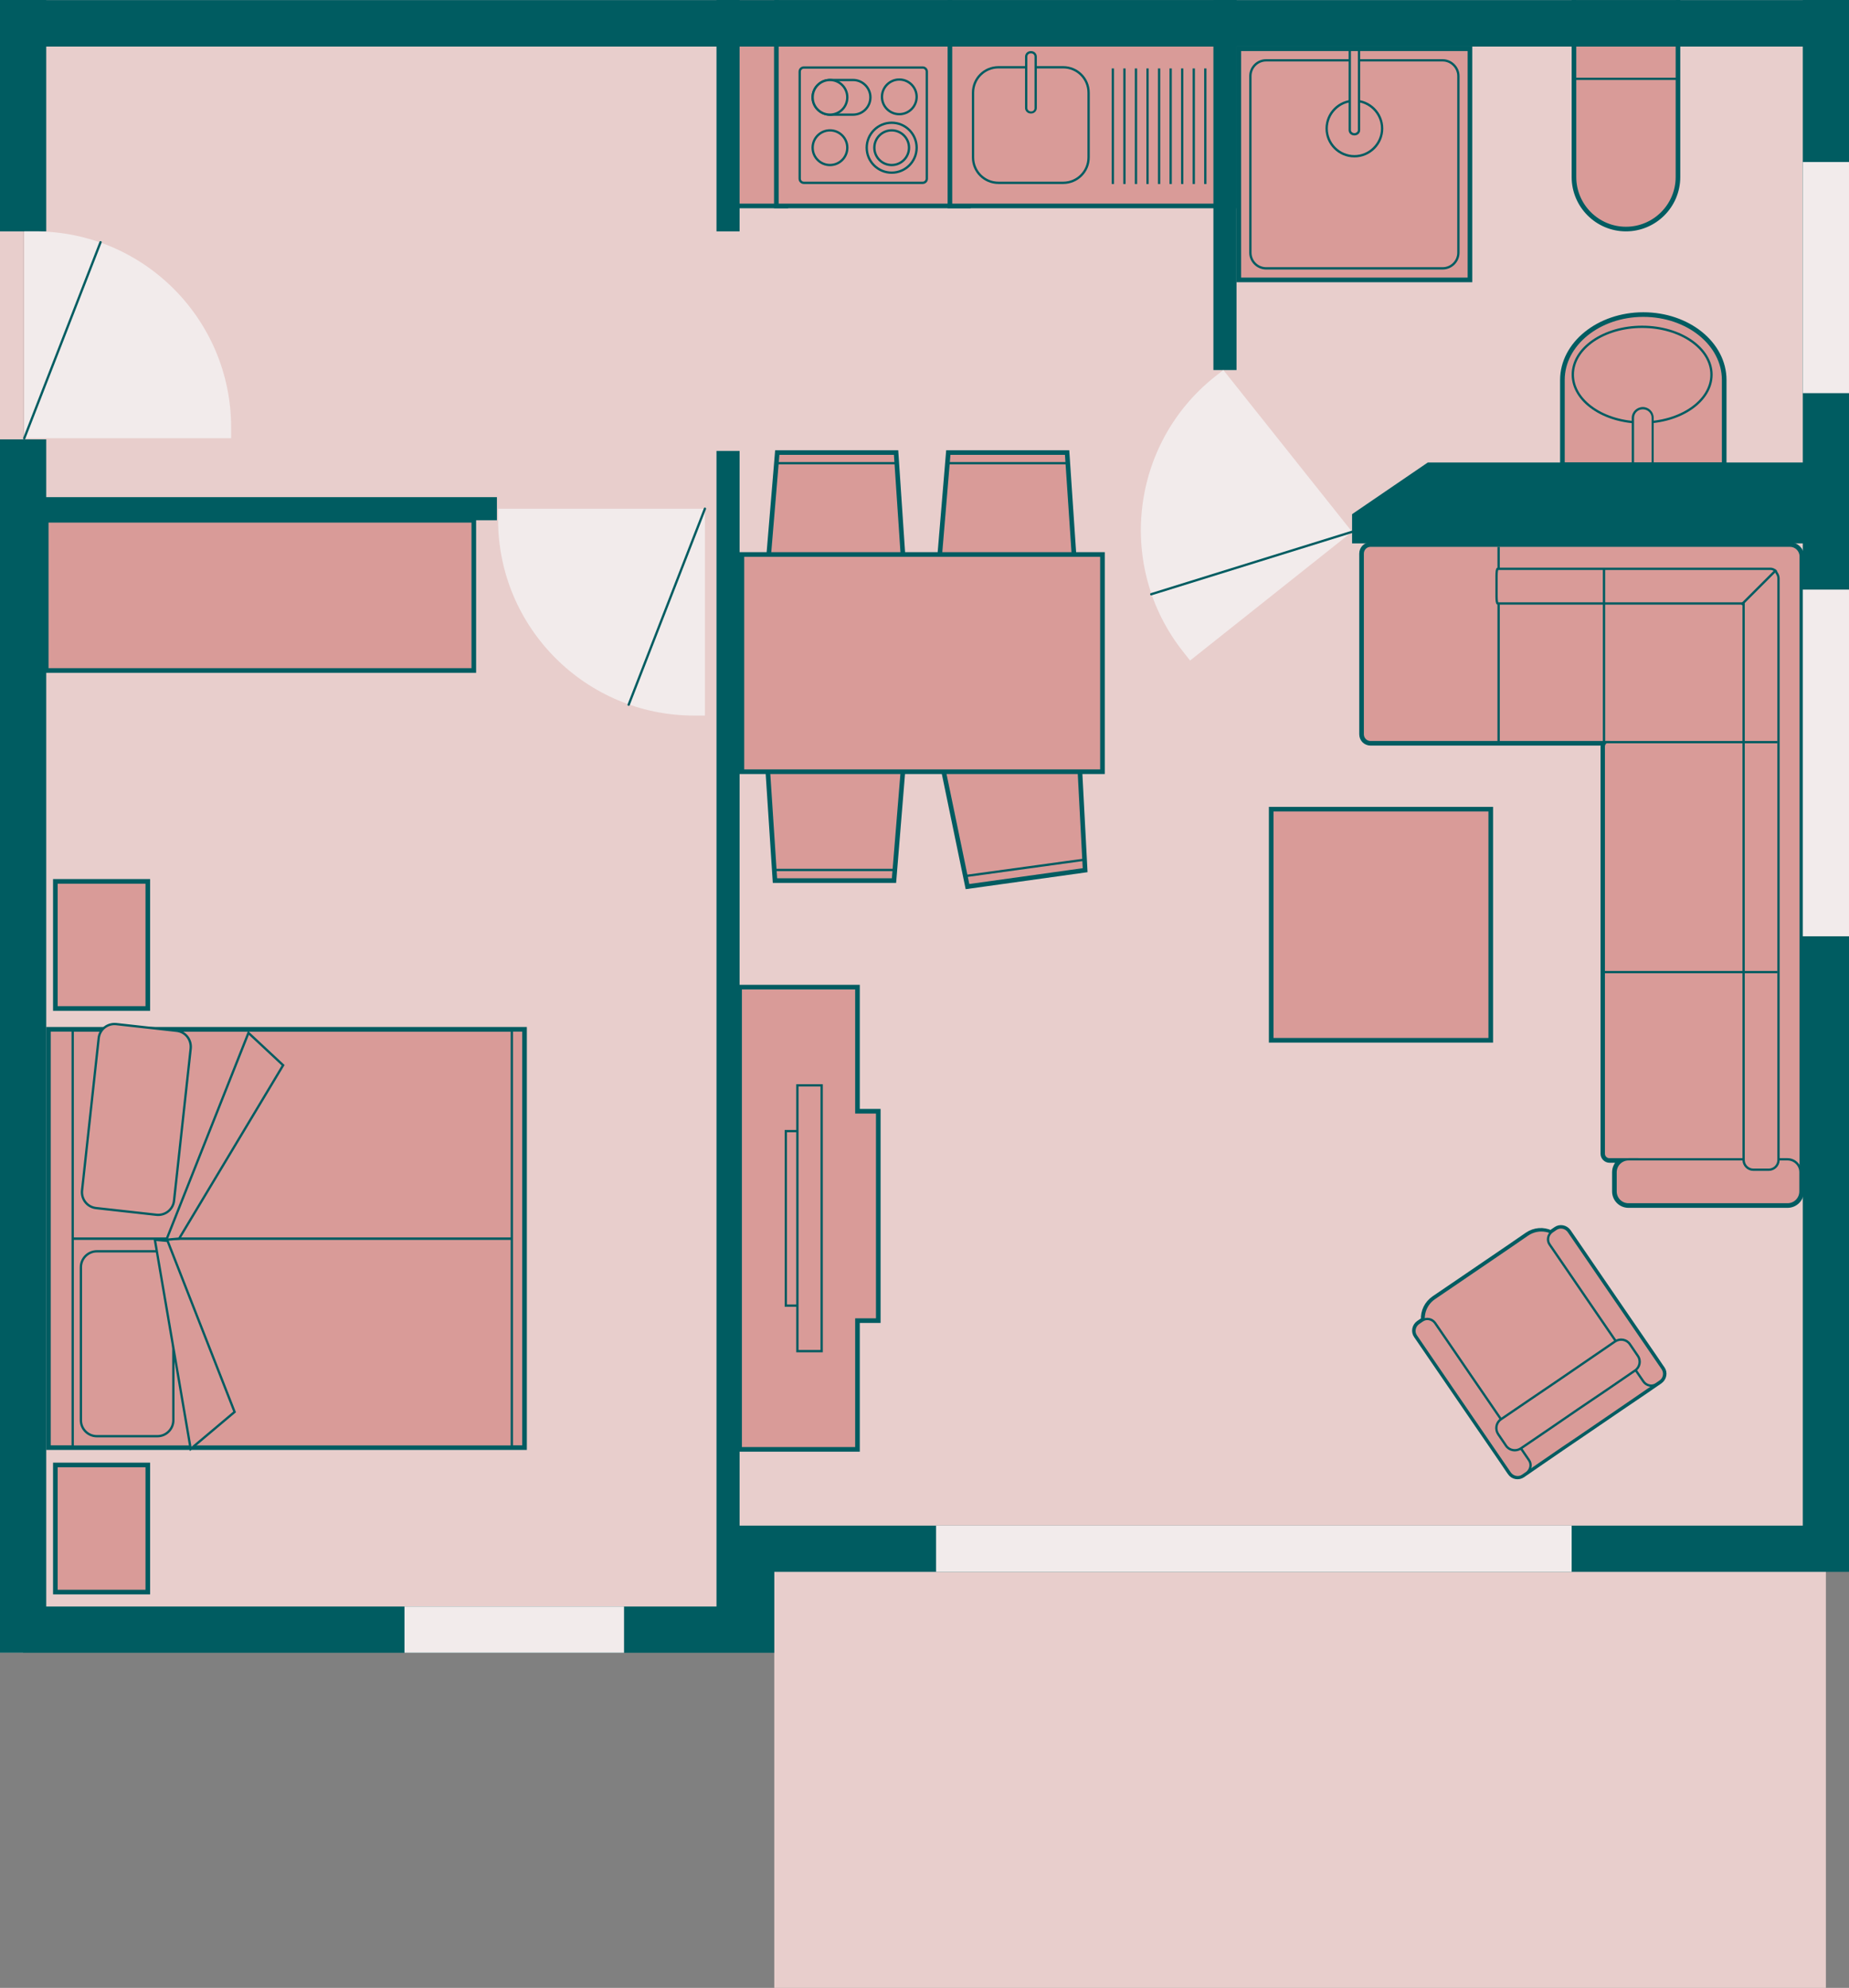 <?xml version="1.0" encoding="utf-8"?>
<!-- Generator: Adobe Illustrator 24.2.0, SVG Export Plug-In . SVG Version: 6.00 Build 0)  -->
<svg version="1.1" xmlns="http://www.w3.org/2000/svg" xmlns:xlink="http://www.w3.org/1999/xlink" x="0px" y="0px" width="1116px"
	 height="1200px" viewBox="0 0 800 860" enable-background="new 0 0 800 860" xml:space="preserve">
<rect x="0" y="0" width="800" height="860" fill="#808080" stroke="none"/>
<g id="plans">
</g>
<g id="house">
	<rect x="-240" y="-695" fill="#E8CECC" width="250" height="1410"/>
</g>
<g id="floor">
	<polygon fill="#E8CECC" points="325,-650 325,-685 10,-685 10,10 315,10 325,10 790,10 790,-650 	"/>
	<rect x="335" y="670" fill="#E8CECC" width="455" height="190"/>
	<polygon fill="#E8CECC" points="325,670 325,705 10,705 10,10 315,10 325,10 790,10 790,670 	"/>
</g>
<g id="interior">
	<rect x="315" y="-69" fill="#D99B98" stroke="#005C61" stroke-width="2" stroke-miterlimit="10" width="25" height="75"/>
	<path fill="#D99B98" stroke="#005C61" stroke-width="2" stroke-miterlimit="10" d="M681-56.5V-34v12.5V1h22.5h0H726v-22.5V-34
		v-22.5c0-12.4-10.1-22.5-22.5-22.5h0C691.1-79,681-68.9,681-56.5z"/>
	<path fill="#D99B98" stroke="#005C61" stroke-width="2" stroke-miterlimit="10" d="M419-69c0,0,0,18.9,0,37c0,0.4,0,0.8,0,1.2
		c0,16.4,0,31.8,0,31.8s-1.9,0-5,0c-2.2,0-4.9,0-7.9,0C384.7,1,336,1,336,1s0-15.4,0-31.8c0-0.4,0-0.8,0-1.2c0-18.2,0-37,0-37
		s48.7,0,70.2,0c3,0,5.6,0,7.9,0C417.1-69,419-69,419-69z"/>
	<path fill="#D99B98" stroke="#005C61" stroke-width="2" stroke-miterlimit="10" d="M534-69c0,0,0,9.5,0,21.4c0,4.7,0,9.9,0,15
		c0,17,0,33.6,0,33.6s-2,0-5.5,0c-0.6,0-1.7,0-3,0C481.1,1,411,1,411,1s0-16.6,0-33.6c0-5.1,0-10.3,0-15c0-12,0-21.4,0-21.4
		s70.1,0,114.5,0c1.3,0,2.4,0,3,0C532-69,534-69,534-69z"/>
	<rect x="315" y="14" fill="#D99B98" stroke="#005C61" stroke-width="2" stroke-miterlimit="10" width="25" height="75"/>
	<path fill="#D99B98" stroke="#005C61" stroke-width="2" stroke-miterlimit="10" d="M681,76.5V54V41.5V19h22.5h0H726v22.5V54v22.5
		c0,12.4-10.1,22.5-22.5,22.5h0C691.1,99,681,88.9,681,76.5z"/>
	<g>
		<line fill="none" stroke="#005C61" stroke-miterlimit="10" x1="681" y1="34" x2="726" y2="34"/>
	</g>
	<path fill="#D99B98" stroke="#005C61" stroke-width="2" stroke-miterlimit="10" d="M746,164.3V201h-70v-36.7
		c0-15.6,15.7-28.3,35-28.3h0C730.3,136,746,148.6,746,164.3z"/>
	<ellipse fill="#D99B98" stroke="#005C61" stroke-miterlimit="10" cx="710.5" cy="162" rx="30" ry="20.7"/>
	<g>
		<path fill="#D99B98" d="M706.5,200.5v-19.8c0-2.3,1.9-4.2,4.3-4.2c2.4,0,4.3,1.9,4.3,4.2v19.8H706.5z"/>
		<path fill="#005C61" d="M710.8,177c2.1,0,3.8,1.6,3.8,3.7V200H707v-19.3C707,178.6,708.7,177,710.8,177 M710.8,176
			c-2.6,0-4.8,2.1-4.8,4.7V201h9.5v-20.3C715.5,178.1,713.4,176,710.8,176L710.8,176z"/>
	</g>
	<path fill="#D99B98" stroke="#005C61" stroke-width="2" stroke-miterlimit="10" d="M419,89c0,0,0-18.9,0-37c0-0.4,0-0.8,0-1.2
		c0-16.4,0-31.8,0-31.8s-1.9,0-5,0c-2.2,0-4.9,0-7.9,0c-21.5,0-70.2,0-70.2,0s0,15.4,0,31.8c0,0.4,0,0.8,0,1.2c0,18.2,0,37,0,37
		s48.7,0,70.2,0c3,0,5.6,0,7.9,0C417.1,89,419,89,419,89z"/>
	<path fill="#D99B98" stroke="#005C61" stroke-miterlimit="10" d="M401,77.2c0,0,0-13,0-25.2c0-0.4,0-0.8,0-1.2
		c0-10.4,0-19.9,0-19.9c0-1-0.8-1.8-1.8-1.8h-51.4c-1,0-1.8,0.8-1.8,1.8c0,0,0,9.5,0,19.9c0,0.4,0,0.8,0,1.2c0,12.2,0,25.2,0,25.2
		c0,1,0.8,1.8,1.8,1.8h51.4C400.2,79,401,78.2,401,77.2z"/>
	<circle fill="#D99B98" stroke="#005C61" stroke-miterlimit="10" cx="385.8" cy="63.8" r="10.8"/>
	<circle fill="#D99B98" stroke="#005C61" stroke-miterlimit="10" cx="385.8" cy="63.8" r="7.5"/>
	<circle fill="#D99B98" stroke="#005C61" stroke-miterlimit="10" cx="359.1" cy="63.8" r="7.5"/>
	<path fill="#D99B98" stroke="#005C61" stroke-miterlimit="10" d="M376.6,42L376.6,42c0-4.1-3.4-7.5-7.5-7.5h-10
		c-4.1,0-7.5,3.4-7.5,7.5v0c0,4.1,3.4,7.5,7.5,7.5h10C373.3,49.5,376.6,46.1,376.6,42z"/>
	<circle fill="#D99B98" stroke="#005C61" stroke-miterlimit="10" cx="359.1" cy="42" r="7.5"/>
	<circle fill="#D99B98" stroke="#005C61" stroke-miterlimit="10" cx="389.1" cy="41.8" r="7.5"/>
	<g>
		<g>
			
				<rect x="34" y="433.3" transform="matrix(-4.489938e-11 1 -1 -4.489938e-11 659.75 411.75)" fill="none" stroke="#005C61" stroke-width="3" stroke-miterlimit="10" width="180" height="205"/>
			<rect x="21.5" y="535.8" fill="#D99B98" stroke="#005C61" stroke-miterlimit="10" width="205" height="90"/>
			<path fill="#D99B98" stroke="#005C61" stroke-miterlimit="10" d="M68.1,541.3H41.9c-3.8,0-6.9,3.1-6.9,6.9v66.2
				c0,3.8,3.1,6.9,6.9,6.9h26.2c3.8,0,6.9-3.1,6.9-6.9v-66.2C75,544.3,71.9,541.3,68.1,541.3z"/>
			<rect x="21.5" y="445.8" fill="#D99B98" stroke="#005C61" stroke-miterlimit="10" width="205" height="90"/>
			<path fill="#D99B98" stroke="#005C61" stroke-miterlimit="10" d="M76.4,445.9l-26.1-2.9c-3.8-0.4-7.2,2.3-7.6,6.1L35.5,515
				c-0.4,3.8,2.3,7.2,6.1,7.6l26.1,2.9c3.8,0.4,7.2-2.3,7.6-6.1l7.2-65.8C82.9,449.7,80.2,446.3,76.4,445.9z"/>
			<polygon fill="#D99B98" stroke="#005C61" stroke-miterlimit="10" points="72,536.3 107.5,446.8 122.5,460.8 77.5,535.8 			"/>
			<polygon fill="#D99B98" stroke="#005C61" stroke-miterlimit="10" points="67,536.3 82.5,626.8 101.5,610.8 72.5,536.8 			"/>
			
				<rect x="-63.5" y="530.8" transform="matrix(-4.489938e-11 1 -1 -4.489938e-11 562.25 509.25)" fill="#D99B98" stroke="#005C61" stroke-miterlimit="10" width="180" height="10"/>
			
				<rect x="134" y="533.3" transform="matrix(-4.489938e-11 1 -1 -4.489938e-11 759.75 311.75)" fill="#D99B98" stroke="#005C61" stroke-miterlimit="10" width="180" height="5"/>
		</g>
	</g>
	
		<rect x="16.5" y="641.3" transform="matrix(-4.491270e-11 1 -1 -4.491270e-11 705.25 617.25)" fill="#D99B98" stroke="#005C61" stroke-width="2" stroke-miterlimit="10" width="55" height="40"/>
	
		<rect x="16.5" y="388.8" transform="matrix(-4.491270e-11 1 -1 -4.491270e-11 452.75 364.75)" fill="#D99B98" stroke="#005C61" stroke-width="2" stroke-miterlimit="10" width="55" height="40"/>
	<g>
		<g>
			<polygon fill="#D99B98" stroke="#005C61" stroke-width="2" stroke-miterlimit="10" points="386.8,380.9 335.3,380.9 331.7,325.8 
				391.3,325.8 			"/>
			<line fill="none" stroke="#005C61" stroke-miterlimit="10" x1="335.3" y1="376.3" x2="386.8" y2="376.3"/>
		</g>
	</g>
	<g>
		<g>
			<polygon fill="#D99B98" stroke="#005C61" stroke-width="2" stroke-miterlimit="10" points="336.3,195.7 387.7,195.7 391.4,250.8 
				331.7,250.8 			"/>
			<line fill="none" stroke="#005C61" stroke-miterlimit="10" x1="387.7" y1="200.3" x2="336.3" y2="200.3"/>
		</g>
	</g>
	<g>
		<g>
			<polygon fill="#D99B98" stroke="#005C61" stroke-width="2" stroke-miterlimit="10" points="410.3,195.7 461.7,195.7 465.4,250.8 
				405.7,250.8 			"/>
			<line fill="none" stroke="#005C61" stroke-miterlimit="10" x1="461.7" y1="200.3" x2="410.3" y2="200.3"/>
		</g>
	</g>
	<g>
		<g>
			<polygon fill="#D99B98" stroke="#005C61" stroke-width="2" stroke-miterlimit="10" points="469.5,376.4 418.6,383.5 407.4,329.4 
				466.6,321.2 			"/>
			<line fill="none" stroke="#005C61" stroke-miterlimit="10" x1="418" y1="378.9" x2="468.9" y2="371.9"/>
		</g>
	</g>
	<rect x="321" y="239.8" fill="#D99B98" stroke="#005C61" stroke-width="2" stroke-miterlimit="10" width="156" height="94"/>
	<rect x="550" y="350" fill="#D99B98" stroke="#005C61" stroke-width="2" stroke-miterlimit="10" width="95" height="100"/>
	<rect x="20" y="225" fill="#D99B98" stroke="#005C61" stroke-width="2" stroke-miterlimit="10" width="185" height="65"/>
	<path fill="none" stroke="#005C61" stroke-width="3" stroke-miterlimit="10" d="M779,515.4c0,3.1-2.5,5.6-5.6,5.6h-68.8
		c-3.1,0-5.6-2.5-5.6-5.6v-8.3c0-3.1,2.5-5.6,5.6-5.6h-8.2c-1.3,0-2.4-1.1-2.4-2.4c0,0,0-32.5,0-69.6c0-6.6,0-13.3,0-20
		c0-43.5,0-86.6,0-86.6c0-0.8,0.4-1.5,1-1.9h-1h-3.4c0,0-19.6,0-40.1,0c-1.5,0-3.1,0-4.4,0c-12.3,0-21.4,0-21.4,0H593
		c-1.9,0-3.4-1.5-3.4-3.4v-78.2c0-1.9,1.5-3.4,3.4-3.4h31.7c0,0,9.1,0,21.4,0c1.3,0,2.9,0,4.4,0c20.5,0,40.1,0,40.1,0h23.1h60.2h0.6
		c2.5,0,4.6,2.1,4.6,4.6v0.6v75.2c0,0,0,46.2,0,93.1c0,6.7,0,13.4,0,20c0,40.7,0,76.8,0,76.8c0,0.1,0,0.2,0,0.3c0,0.2,0,0.3,0,0.5
		V515.4z"/>
	<path fill="#D99B98" stroke="#005C61" stroke-miterlimit="10" d="M773.8,511.5h-60.2c-2.9,0-5.2-2.3-5.2-5.2v-4.8h-12.1
		c-1.3,0-2.4-1.1-2.4-2.4c0,0,0-32.5,0-69.6c0-6.6,0-13.3,0-20c0-43.5,0-86.6,0-86.6c0-0.8,0.4-1.5,1-1.9h-4.3c0,0-19.6,0-40.1,0
		c-1.5,0-3.1,0-4.4,0c-12.3,0-21.4,0-21.4,0H593c-1.9,0-3.4-1.5-3.4-3.4v-78.2c0-1.9,1.5-3.4,3.4-3.4h31.7c0,0,9.1,0,21.4,0
		c1.3,0,2.9,0,4.4,0c20.5,0,40.1,0,40.1,0h23.1h60.2h0.6c2.5,0,4.6,2.1,4.6,4.6v0.6v75.2c0,0,0,46.2,0,93.1c0,6.7,0,13.4,0,20
		c0,40.7,0,76.8,0,76.8C779,509.2,776.7,511.5,773.8,511.5z"/>
	<path fill="#D99B98" stroke="#005C61" stroke-miterlimit="10" d="M773.4,501.5h-68.8c-3.1,0-5.6,2.5-5.6,5.6v8.3
		c0,3.1,2.5,5.6,5.6,5.6h68.8c3.1,0,5.6-2.5,5.6-5.6v-8.3C779,504,776.5,501.5,773.4,501.5z"/>
	<line fill="none" stroke="#005C61" stroke-miterlimit="10" x1="648.4" y1="321" x2="648.4" y2="236.5"/>
	<path fill="#D99B98" stroke="#005C61" stroke-miterlimit="10" d="M769.5,501.8c0,2.3-1.9,4.2-4.2,4.2h-6.7c-2.3,0-4.2-1.9-4.2-4.2
		c0,0,0-31.8,0-72.3c0-6.5,0-13.2,0-20c0-67.9,0-148.5,0-148.5s-73.1,0-104,0c-1.5,0-2.4,0-2.4,0c-0.3,0-0.5-1.3-0.5-3v-9
		c0-1.7,0.2-3,0.5-3c0,0,0.9,0,2.4,0c31.7,0,108.2,0,108.2,0h6.7h0.7c1.2,0,2.3,0.7,2.7,1.8c0.5,0.7,0.8,1.5,0.8,2.4
		c0,0,0,87.5,0,159.3c0,6.8,0,13.5,0,20C769.5,470.3,769.5,501.8,769.5,501.8z"/>
	<line fill="none" stroke="#005C61" stroke-miterlimit="10" x1="694" y1="420.5" x2="769" y2="420.5"/>
	<line fill="none" stroke="#005C61" stroke-miterlimit="10" x1="753.5" y1="261.5" x2="768.5" y2="246.5"/>
	<line fill="none" stroke="#005C61" stroke-miterlimit="10" x1="694" y1="321" x2="769" y2="321"/>
	<line fill="none" stroke="#005C61" stroke-miterlimit="10" x1="694" y1="321" x2="694" y2="246"/>
	<path fill="#D99B98" stroke="#005C61" stroke-width="2" stroke-miterlimit="10" d="M636,121c0,0-40.5,0-70,0c-3.5,0-6.9,0-10,0
		c-11.8,0-20,0-20,0s0-8.2,0-20c0-7.3,0-16.1,0-25c0-26.6,0-55,0-55s8.2,0,20,0c3.1,0,6.5,0,10,0c29.5,0,70,0,70,0s0,28.4,0,55
		c0,8.9,0,17.7,0,25C636,112.8,636,121,636,121z"/>
	<path fill="#D99B98" stroke="#005C61" stroke-miterlimit="10" d="M624.2,26c0,0-35.6,0-58.2,0c-3.8,0-7.2,0-10,0c-5,0-8.2,0-8.2,0
		c-3.8,0-6.8,3.1-6.8,6.8c0,0,0,22.6,0,43.2c0,9.6,0,18.7,0,25c0,5,0,8.2,0,8.2c0,3.8,3.1,6.8,6.8,6.8c0,0,3.1,0,8.2,0
		c2.8,0,6.2,0,10,0c22.6,0,58.2,0,58.2,0c3.8,0,6.8-3.1,6.8-6.8c0,0,0-3.1,0-8.2c0-6.3,0-15.4,0-25c0-20.6,0-43.2,0-43.2
		C631,29.1,627.9,26,624.2,26z"/>
	<circle fill="#D99B98" cx="586" cy="55.5" r="12"/>
	<path fill="#005C61" d="M586,67c-6.3,0-11.5-5.2-11.5-11.5S579.7,44,586,44s11.5,5.2,11.5,11.5S592.3,67,586,67 M586,68
		c6.9,0,12.5-5.6,12.5-12.5S592.9,43,586,43s-12.5,5.6-12.5,12.5S579.1,68,586,68L586,68z"/>
	<path fill="#D99B98" d="M584,21.5v34.7c0,1,0.9,1.8,2,1.8s2-0.8,2-1.8V21.5H584z"/>
	<path fill="#005C61" d="M586,57.5c-0.8,0-1.5-0.6-1.5-1.3V22h3v34.2C587.5,56.9,586.8,57.5,586,57.5 M586,58.5c1.4,0,2.5-1,2.5-2.3
		V21h-5v35.2C583.5,57.5,584.6,58.5,586,58.5L586,58.5z"/>
	<polygon fill="#D99B98" stroke="#005C61" stroke-width="2" stroke-miterlimit="10" points="380,480.7 371,480.7 371,427 320,427 
		320,627 371,627 371,571.3 380,571.3 	"/>
	<rect x="340" y="489.3" fill="#D99B98" stroke="#005C61" stroke-miterlimit="10" width="10.5" height="75.5"/>
	<rect x="345" y="469.5" fill="#D99B98" stroke="#005C61" stroke-miterlimit="10" width="10.5" height="115"/>
	<path fill="#D99B98" stroke="#005C61" stroke-width="2" stroke-miterlimit="10" d="M653.3,637.2l-0.5-0.7l-2.9-4.3
		c0,0-6.6-9.6-14.2-20.7c-4.7-6.9-9.9-14.5-14.1-20.6c-5.1-7.5-8.9-13-8.9-13c-1.3-1.8-0.8-4.3,1-5.6l1.6-1.1
		c0.2-0.1,0.4-0.2,0.5-0.3c-0.2-3.6,1.4-7.1,4.6-9.3c0,0,3.1-2.1,7.5-5.1c7-4.8,17.6-12,24.8-16.9c4.7-3.2,8-5.5,8-5.5
		c3.2-2.2,7.1-2.4,10.3-0.9c0.1-0.1,0.3-0.3,0.5-0.4l1.6-1.1c1.8-1.3,4.3-0.8,5.6,1c0,0,3.8,5.5,8.9,13c4.2,6.2,9.4,13.7,14.1,20.6
		c7.6,11.1,14.2,20.7,14.2,20.7l2.9,4.3l0.5,0.7c1.3,1.8,0.8,4.3-1,5.6l-0.7,0.5l-0.9,0.6c0,0-6.9,4.8-16,10.9
		c-7.8,5.3-17.1,11.7-24.8,16.9c-8.8,6-15.4,10.6-15.4,10.6l-0.9,0.6l-0.7,0.5C657,639.5,654.5,639,653.3,637.2z"/>
	<path fill="#D99B98" stroke="#005C61" stroke-miterlimit="10" d="M652.8,636.5l-2.9-4.3c-1.5-2.2-1-5.3,1.3-6.8l0.1-0.1
		c-0.1-0.2-0.3-0.3-0.4-0.5c0,0-5-7.2-11-16.1c-4.6-6.7-9.9-14.4-14.1-20.6c-4.6-6.7-8-11.7-8-11.7c-3.3-4.8-2.1-11.5,2.8-14.8
		c0,0,3.1-2.1,7.5-5.1c7-4.8,17.6-12,24.8-16.9c4.7-3.2,8-5.5,8-5.5c4.8-3.3,11.5-2.1,14.8,2.8c0,0,3.4,5,8,11.7
		c4.2,6.2,9.5,13.9,14.1,20.6c6.1,8.9,11,16.1,11,16.1c0.1,0.2,0.2,0.4,0.3,0.5l0.1-0.1c2.2-1.5,5.3-1,6.8,1.3l2.9,4.3
		c1.5,2.2,1,5.3-1.3,6.8c0,0-7.4,5-16.8,11.5c-7.8,5.3-17,11.7-24.8,16.9c-9.2,6.3-16.3,11.2-16.3,11.2
		C657.4,639.3,654.3,638.7,652.8,636.5z"/>
	<path fill="#D99B98" stroke="#005C61" stroke-miterlimit="10" d="M661.5,631.6c0,0-8.4-12.3-17.6-25.7c-4.9-7.1-10-14.6-14.1-20.6
		c-5.2-7.6-8.9-13-8.9-13c-1.3-1.8-3.8-2.3-5.6-1l-1.6,1.1c-1.8,1.3-2.3,3.8-1,5.6c0,0,3.7,5.4,8.9,13c4.2,6.1,9.2,13.5,14.1,20.6
		c9.2,13.4,17.6,25.7,17.6,25.7c1.3,1.8,3.8,2.3,5.6,1l1.6-1.1C662.3,635.9,662.8,633.4,661.5,631.6z"/>
	<path fill="#D99B98" stroke="#005C61" stroke-miterlimit="10" d="M719.3,592c0,0-8.4-12.3-17.6-25.7c-4.9-7.1-10-14.6-14.1-20.6
		c-5.2-7.6-8.9-13-8.9-13c-1.3-1.8-3.8-2.3-5.6-1l-1.6,1.1c-1.8,1.3-2.3,3.8-1,5.6c0,0,3.7,5.4,8.9,13c4.2,6.1,9.2,13.5,14.1,20.6
		c9.2,13.4,17.6,25.7,17.6,25.7c1.3,1.8,3.8,2.3,5.6,1l1.6-1.1C720.1,596.4,720.6,593.9,719.3,592z"/>
	<path fill="#D99B98" stroke="#005C61" stroke-miterlimit="10" d="M708.6,586.5l-3.4-5c-1.4-2.1-4.3-2.6-6.4-1.2
		c0,0-5.3,3.6-12.4,8.5c-7.6,5.2-17.2,11.8-24.8,16.9c-7,4.8-12.2,8.3-12.2,8.3c-2.1,1.4-2.6,4.3-1.2,6.4l3.4,5
		c1.4,2.1,4.3,2.6,6.4,1.2c0,0,5.2-3.5,12.2-8.3c7.5-5.2,17.2-11.8,24.8-16.9c7.1-4.9,12.4-8.5,12.4-8.5
		C709.5,591.5,710.1,588.6,708.6,586.5z"/>
	<path fill="#D99B98" stroke="#005C61" stroke-width="2" stroke-miterlimit="10" d="M534,89c0,0,0-9.5,0-21.4c0-4.7,0-9.9,0-15
		c0-17,0-33.6,0-33.6s-2,0-5.5,0c-0.6,0-1.7,0-3,0C481.1,19,411,19,411,19s0,16.6,0,33.6c0,5.1,0,10.3,0,15c0,12,0,21.4,0,21.4
		s70.1,0,114.5,0c1.3,0,2.4,0,3,0C532,89,534,89,534,89z"/>
	<path fill="#D99B98" stroke="#005C61" stroke-miterlimit="10" d="M471,68c0,0,0-0.1,0-0.4c0-1.7,0-8.6,0-15c0-6.5,0-12.6,0-12.6
		c0-6.1-4.9-11-11-11h-28c-6.1,0-11,4.9-11,11c0,0,0,6.1,0,12.6c0,6.4,0,13.3,0,15c0,0.3,0,0.4,0,0.4c0,6.1,4.9,11,11,11h28
		C466.1,79,471,74.1,471,68z"/>
	<path fill="#D99B98" d="M448,24.4c0-1-0.8-1.9-1.9-1.9h-0.3c-1,0-1.9,0.8-1.9,1.9v22.3c0,1,0.8,1.9,1.9,1.9h0.3
		c1,0,1.9-0.8,1.9-1.9V24.4z"/>
	<path fill="#005C61" d="M444.5,46.6V24.4c0-0.8,0.6-1.4,1.4-1.4h0.3c0.8,0,1.4,0.6,1.4,1.4v22.3c0,0.8-0.6,1.4-1.4,1.4h-0.3
		C445.1,48,444.5,47.4,444.5,46.6 M443.5,46.6c0,1.3,1.1,2.4,2.4,2.4h0.3c1.3,0,2.4-1.1,2.4-2.4V24.4c0-1.3-1.1-2.4-2.4-2.4h-0.3
		c-1.3,0-2.4,1.1-2.4,2.4V46.6L443.5,46.6z"/>
	<g>
		<path fill="none" stroke="#005C61" stroke-miterlimit="10" d="M481.5,29.5c0,0,0,11.3,0,23.1c0,5.2,0,10.5,0,15
			c0,6.9,0,11.9,0,11.9"/>
	</g>
	<path fill="none" stroke="#005C61" stroke-miterlimit="10" d="M486.5,29.5c0,0,0,11.3,0,23.1c0,5.2,0,10.5,0,15
		c0,6.9,0,11.9,0,11.9"/>
	<path fill="none" stroke="#005C61" stroke-miterlimit="10" d="M491.5,29.5c0,0,0,11.3,0,23.1c0,5.2,0,10.5,0,15
		c0,6.9,0,11.9,0,11.9"/>
	<path fill="none" stroke="#005C61" stroke-miterlimit="10" d="M496.5,29.5c0,0,0,11.3,0,23.1c0,5.2,0,10.5,0,15
		c0,6.9,0,11.9,0,11.9"/>
	<path fill="none" stroke="#005C61" stroke-miterlimit="10" d="M501.5,29.5c0,0,0,11.3,0,23.1c0,5.2,0,10.5,0,15
		c0,6.9,0,11.9,0,11.9"/>
	<path fill="none" stroke="#005C61" stroke-miterlimit="10" d="M506.5,29.5c0,0,0,11.3,0,23.1c0,5.2,0,10.5,0,15
		c0,6.9,0,11.9,0,11.9"/>
	<path fill="none" stroke="#005C61" stroke-miterlimit="10" d="M511.5,29.5c0,0,0,11.3,0,23.1c0,5.2,0,10.5,0,15
		c0,6.9,0,11.9,0,11.9"/>
	<path fill="none" stroke="#005C61" stroke-miterlimit="10" d="M516.5,29.5c0,0,0,11.3,0,23.1c0,5.2,0,10.5,0,15
		c0,6.9,0,11.9,0,11.9"/>
	<path fill="none" stroke="#005C61" stroke-miterlimit="10" d="M521.5,29.5c0,0,0,11.3,0,23.1c0,5.2,0,10.5,0,15
		c0,6.9,0,11.9,0,11.9"/>
</g>
<g id="walls">
	<polyline fill="none" stroke="#005C61" stroke-width="20" stroke-miterlimit="10" points="10,-170 10,-685 325,-685 325,-650 
		790,-650 790,10 10,10 10,-80 	"/>
	<line fill="none" stroke="#005C61" stroke-width="10" stroke-miterlimit="10" x1="530" y1="-140" x2="530" y2="10"/>
	<line fill="none" stroke="#005C61" stroke-width="10" stroke-miterlimit="10" x1="315" y1="10" x2="315" y2="-80"/>
	<polyline fill="none" stroke="#005C61" stroke-width="20" stroke-miterlimit="10" points="10,190 10,705 325,705 325,670 790,670 
		790,10 10,10 10,100 	"/>
	<line fill="none" stroke="#005C61" stroke-width="10" stroke-miterlimit="10" x1="530" y1="160" x2="530" y2="10"/>
	<line fill="none" stroke="#005C61" stroke-width="10" stroke-miterlimit="10" x1="315" y1="10" x2="315" y2="100"/>
	<line fill="none" stroke="#005C61" stroke-width="10" stroke-miterlimit="10" x1="315" y1="195" x2="315" y2="705"/>
	<line fill="none" stroke="#005C61" stroke-width="10" stroke-miterlimit="10" x1="10" y1="220" x2="215" y2="220"/>
	<polygon fill="#005C61" stroke="#005C61" stroke-width="10" stroke-miterlimit="10" points="590,225 619.3,205 790,205 790,230 
		590,230 	"/>
</g>
<g id="doors">
	<path fill="#F2EBEB" d="M15.2,100c46.8,0,84.8,38,84.8,84.8v4.7H10.5V100H15.2z"/>
	<line fill="none" stroke="#005C61" stroke-linecap="round" stroke-miterlimit="10" x1="10.5" y1="189.5" x2="43.5" y2="104.7"/>
	<path fill="#F2EBEB" d="M300.3,309.5c-46.8,0-84.8-38-84.8-84.8V220H305v89.5H300.3z"/>
	<line fill="none" stroke="#005C61" stroke-linecap="round" stroke-miterlimit="10" x1="305" y1="220" x2="272" y2="304.8"/>
	<path fill="#F2EBEB" d="M512,282c-29.1-36.6-23-90,13.6-119.1l3.7-2.9L585,230l-70.1,55.7L512,282z"/>
	<line fill="none" stroke="#005C61" stroke-linecap="round" stroke-miterlimit="10" x1="585" y1="230" x2="498.1" y2="257"/>
</g>
<g id="windows">
	<line fill="none" stroke="#F2EBEB" stroke-width="20" stroke-miterlimit="10" x1="790" y1="170" x2="790" y2="70"/>
	<line fill="none" stroke="#F2EBEB" stroke-width="20" stroke-miterlimit="10" x1="790" y1="405" x2="790" y2="255"/>
	<line fill="none" stroke="#F2EBEB" stroke-width="20" stroke-miterlimit="10" x1="175" y1="705" x2="270" y2="705"/>
	<line fill="none" stroke="#F2EBEB" stroke-width="20" stroke-miterlimit="10" x1="405" y1="670" x2="680" y2="670"/>
</g>
<g id="info">
</g>
</svg>
